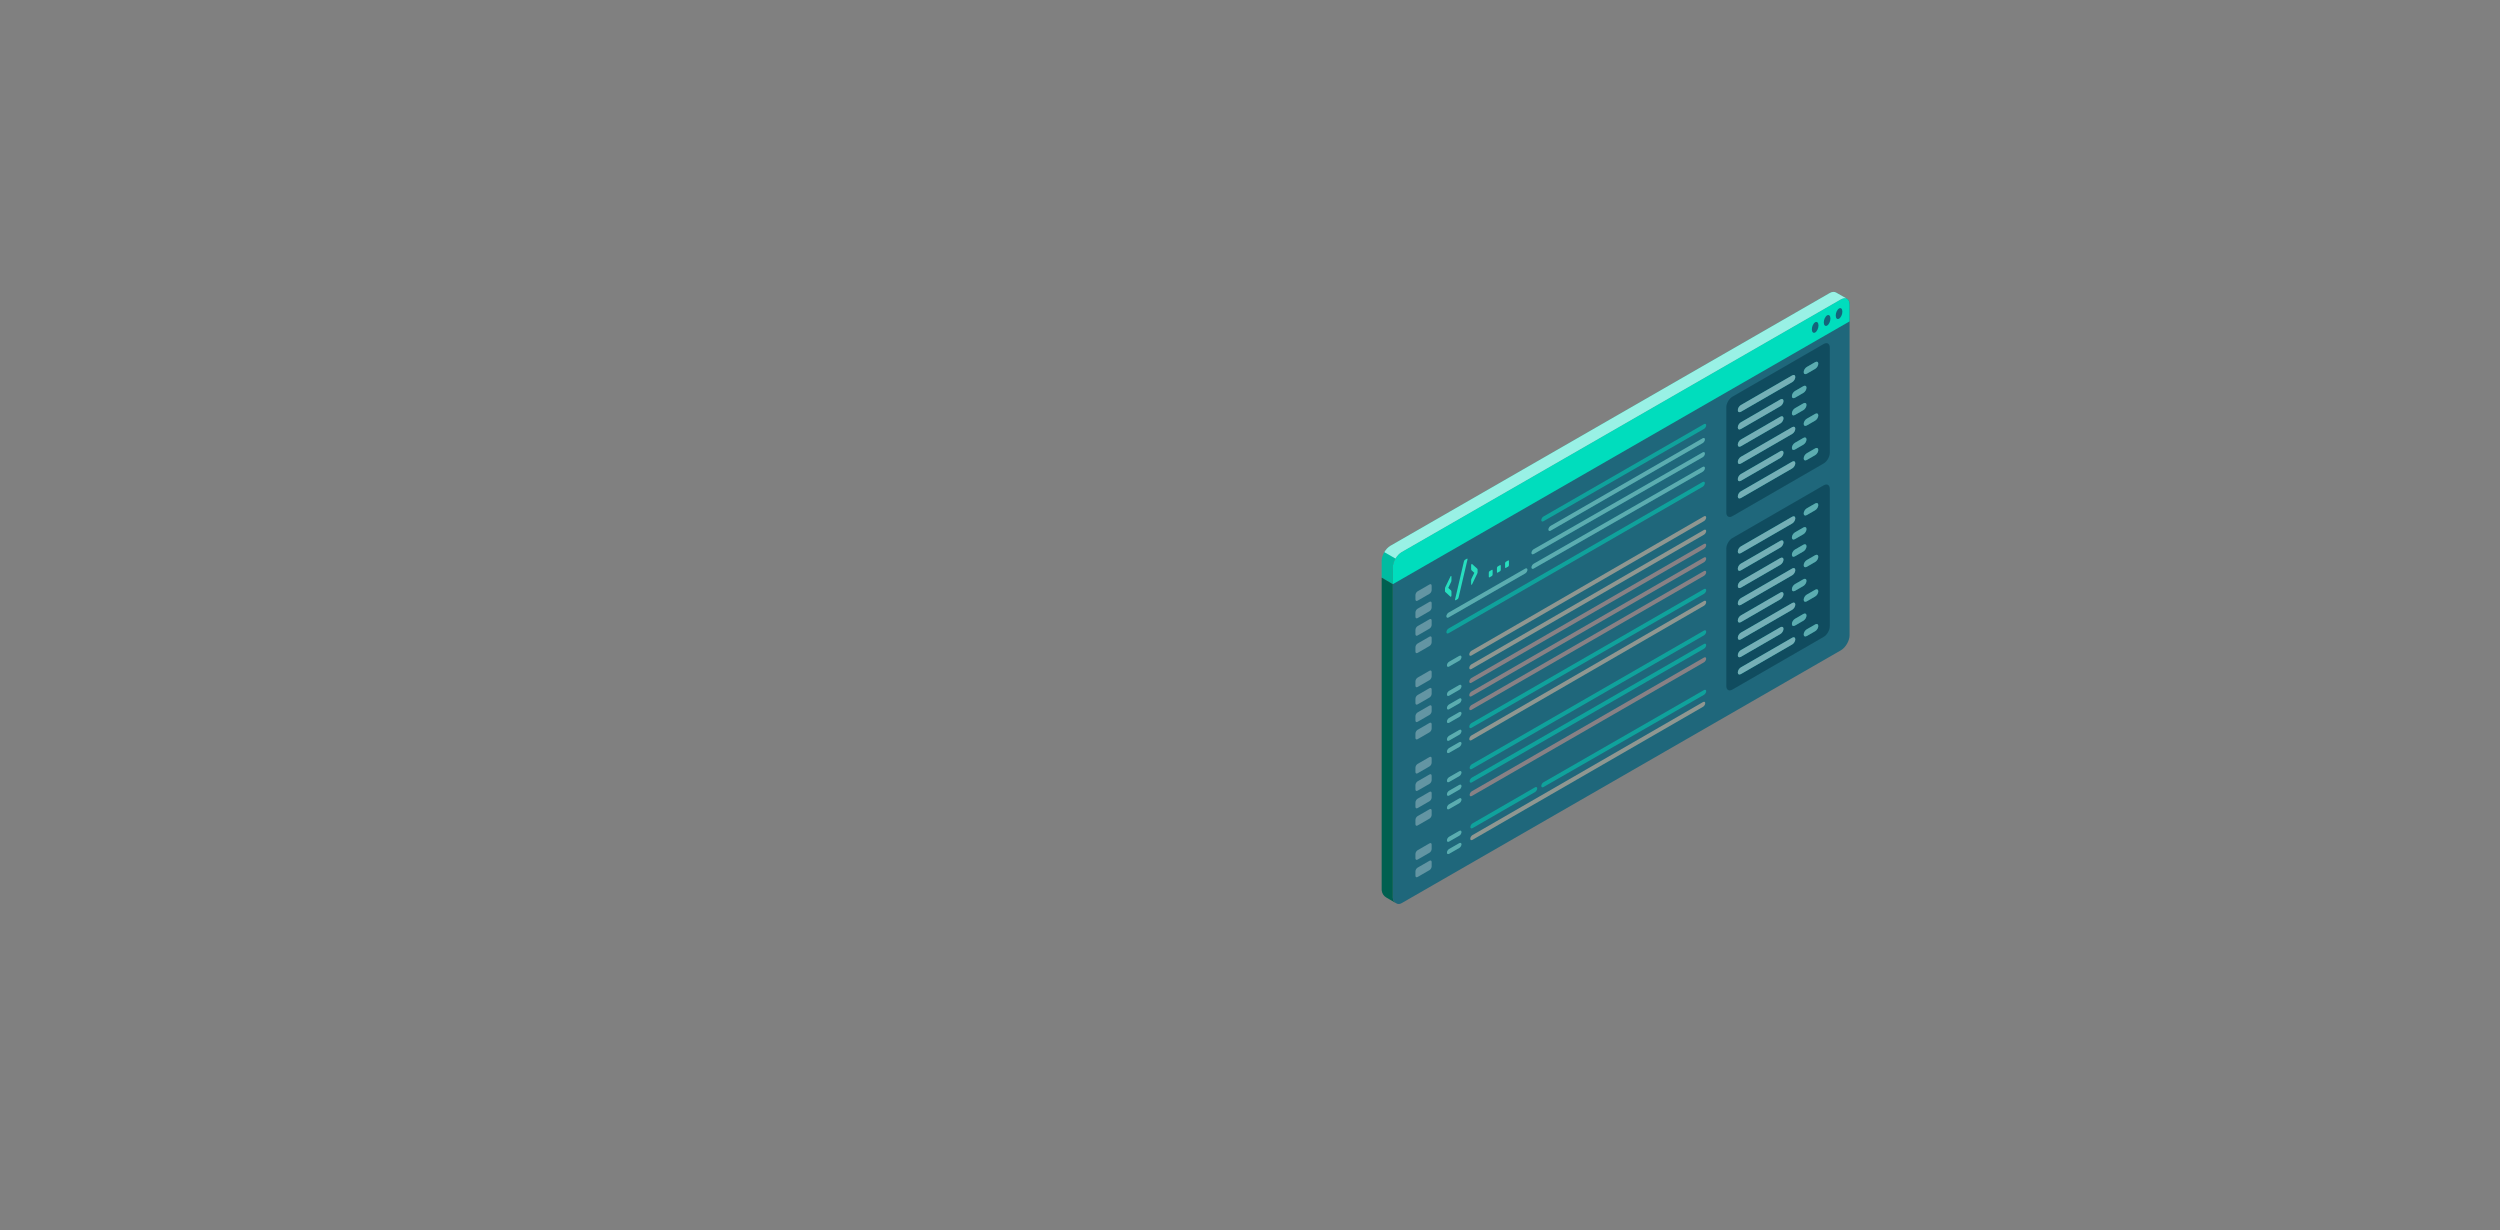 <?xml version="1.0" encoding="UTF-8"?>
<svg id="Shadows" xmlns="http://www.w3.org/2000/svg" viewBox="0 0 1920 945">
  <rect x="0" y="0" width="1920" height="945" fill="#808080" stroke="none"/>
  <defs>
    <style>
      .cls-1 {
        fill: #00ddbd;
      }

      .cls-1, .cls-2, .cls-3, .cls-4, .cls-5, .cls-6, .cls-7, .cls-8, .cls-9, .cls-10, .cls-11, .cls-12 {
        stroke-width: 0px;
      }

      .cls-2 {
        fill: #ffc7a7;
      }

      .cls-3 {
        opacity: .8;
      }

      .cls-3, .cls-4, .cls-12 {
        fill: #fff;
      }

      .cls-4, .cls-13 {
        opacity: .6;
      }

      .cls-14 {
        opacity: .5;
      }

      .cls-5 {
        fill: #006050;
      }

      .cls-6 {
        opacity: .9;
      }

      .cls-6, .cls-11 {
        fill: #14647a;
      }

      .cls-7 {
        fill: #013243;
      }

      .cls-8 {
        fill: #000;
        opacity: .15;
      }

      .cls-9 {
        fill: #27debf;
      }

      .cls-10 {
        fill: #f29b8f;
      }
    </style>
  </defs>
  <g id="Window">
    <g id="Window-2" data-name="Window">
      <path class="cls-6" d="M1420.44,232.95c-.02-.22-.04-.42-.11-.62.02-.04,0-.09-.02-.13-.02-.22-.09-.42-.15-.59-.09-.31-.22-.59-.4-.86-.04-.13-.13-.24-.22-.35-.07-.09-.11-.18-.2-.24-.13-.18-.26-.31-.44-.44,0,0-.02-.02-.04-.04-.18-.13-.37-.24-.57-.33-1.21-.57-2.77-.42-4.51.57l-337.36,194.11c-3.7,2.13-6.71,7.35-6.71,14.81v252.38c0-3.18,0-3.16,0-3.14v1.47c0,1.82,1.02,3.27,2.41,4.03.1.06.19.13.29.19.11.07.22.13.35.2.18.09.37.15.57.2.29.07.57.11.86.11.68.02,1.45-.2,2.22-.64l.18-.1s0,0,.01,0l6.39-3.69,330.78-190.42c3.7-2.13,6.71-7.33,6.71-11.62v-254.01c0-.29-.02-.57-.04-.84Z"/>
      <g>
        <path class="cls-1" d="M1418.28,229.34c-1.21-.57-2.77-.42-4.51.57l-337.36,194.11c-3.7,2.13-6.71,7.35-6.71,11.62v13l-8.56-5.02v-12.85c0-4.27,2.99-9.46,6.69-11.59l337.39-194.11c1.91-1.12,3.63-1.14,4.86-.4,1.21.73,6.78,3.92,8.21,4.66Z"/>
        <path class="cls-1" d="M1420.47,233.74c-.03-4.23-3.01-5.95-6.7-3.82l-337.36,194.1c-3.7,2.14-6.7,7.33-6.7,11.61v13.01s350.76-201.82,350.76-201.82v-13.09Z"/>
        <g class="cls-13">
          <path class="cls-12" d="M1413.77,229.92l-337.35,194.1c-1.83,1.07-3.52,2.89-4.72,4.97l-8.52-4.93c1.2-2.07,2.85-3.86,4.66-4.89l337.37-194.1c1.92-1.12,3.63-1.13,4.87-.4,1.2.74,6.77,3.9,8.18,4.66-1.18-.57-2.76-.4-4.49.59Z"/>
        </g>
        <path class="cls-8" d="M1061.13,443.65v-12.88c0-2.17.8-4.57,2.04-6.7l8.54,4.91c-1.24,2.11-2,4.49-2,6.66v13.01l-8.58-5Z"/>
      </g>
      <g>
        <path class="cls-11" d="M1394.05,247.51c-1.41.81-2.55,3.23-2.55,5.39s1.14,3.26,2.55,2.45c1.41-.81,2.55-3.23,2.55-5.39s-1.14-3.26-2.55-2.45Z"/>
        <path class="cls-11" d="M1403.22,242.2c-1.41.81-2.55,3.23-2.55,5.39s1.14,3.26,2.55,2.45c1.41-.81,2.55-3.23,2.55-5.39s-1.14-3.26-2.55-2.45Z"/>
        <path class="cls-11" d="M1412.39,236.9c-1.41.81-2.55,3.23-2.55,5.39s1.14,3.26,2.55,2.45c1.41-.81,2.55-3.23,2.55-5.39s-1.14-3.26-2.55-2.45Z"/>
      </g>
      <path class="cls-5" d="M1072.11,693.59l-.35-.2-7.07-4.09c-1.91-1.09-3.2-3.02-3.5-5.2-.04-.33-.07-.65-.07-.98v-239.51l8.57,5.02v240.88c0,1.67.85,3.04,2.09,3.8.07.06.15.11.22.15.02.02.02.04.04.04l.07.06Z"/>
    </g>
    <g id="Code" class="cls-14">
      <g>
        <path class="cls-1" d="M1112.53,482.66l195.11-112.48c.93-.54,1.68-.16,1.68.85s-.75,2.25-1.68,2.79l-195.11,112.48c-.93.54-1.68.16-1.68-.85s.75-2.25,1.68-2.79Z"/>
        <path class="cls-1" d="M1185.4,396.67l123.27-70.93c.93-.54,1.68-.15,1.68.85s-.75,2.25-1.68,2.79l-123.27,70.93c-.93.54-1.68.16-1.68-.85s.75-2.25,1.68-2.79Z"/>
        <g>
          <path class="cls-1" d="M1190.88,403.9l116.8-67.28c.93-.54,1.68-.16,1.68.85s-.75,2.25-1.68,2.79l-116.8,67.28c-.93.54-1.68.16-1.68-.85,0-1,.75-2.25,1.68-2.79Z"/>
          <path class="cls-4" d="M1190.88,403.9l116.8-67.28c.93-.54,1.68-.16,1.68.85s-.75,2.25-1.68,2.79l-116.8,67.28c-.93.54-1.68.16-1.68-.85,0-1,.75-2.25,1.68-2.79Z"/>
        </g>
        <path class="cls-2" d="M1130.08,510.18l178.59-103.19c.93-.54,1.68-.16,1.68.85s-.75,2.25-1.68,2.79l-178.59,103.19c-.93.54-1.68.16-1.68-.85s.75-2.25,1.68-2.79Z"/>
        <path class="cls-2" d="M1130.08,499.8l178.58-103.24c.93-.54,1.68-.16,1.68.85s-.75,2.25-1.68,2.79l-178.58,103.24c-.93.54-1.68.15-1.68-.85s.75-2.25,1.68-2.79Z"/>
        <g>
          <path class="cls-1" d="M1177.87,421.83l129.81-74.36c.93-.54,1.68-.16,1.68.85s-.75,2.25-1.68,2.79l-129.81,74.36c-.93.54-1.68.16-1.68-.85s.75-2.25,1.68-2.79Z"/>
          <path class="cls-4" d="M1177.87,421.83l129.81-74.36c.93-.54,1.68-.16,1.68.85s-.75,2.25-1.68,2.79l-129.81,74.36c-.93.54-1.68.16-1.68-.85s.75-2.25,1.68-2.79Z"/>
        </g>
        <g>
          <path class="cls-1" d="M1112.53,470.51l58.83-33.77c.93-.54,1.68-.15,1.68.85s-.75,2.25-1.68,2.79l-58.83,33.77c-.93.54-1.68.15-1.68-.85,0-1,.75-2.25,1.68-2.79Z"/>
          <path class="cls-4" d="M1112.53,470.51l58.83-33.77c.93-.54,1.68-.15,1.68.85s-.75,2.25-1.68,2.79l-58.83,33.77c-.93.54-1.68.15-1.68-.85,0-1,.75-2.25,1.68-2.79Z"/>
        </g>
        <g>
          <path class="cls-1" d="M1177.87,432.98l129.81-74.36c.93-.54,1.68-.16,1.68.85s-.75,2.25-1.68,2.79l-129.81,74.36c-.93.54-1.68.16-1.68-.85s.75-2.25,1.68-2.79Z"/>
          <path class="cls-4" d="M1177.87,432.98l129.81-74.36c.93-.54,1.68-.16,1.68.85s-.75,2.25-1.68,2.79l-129.81,74.36c-.93.54-1.68.16-1.68-.85s.75-2.25,1.68-2.79Z"/>
        </g>
        <path class="cls-10" d="M1130.08,520.7l178.59-102.93c.93-.54,1.68-.16,1.68.85s-.75,2.25-1.68,2.79l-178.59,102.93c-.93.54-1.68.16-1.68-.85s.75-2.25,1.68-2.79Z"/>
        <path class="cls-10" d="M1130.08,531.1l178.59-102.93c.93-.54,1.68-.16,1.68.85s-.75,2.25-1.68,2.79l-178.59,102.93c-.93.54-1.68.16-1.68-.85s.75-2.25,1.68-2.79Z"/>
        <path class="cls-10" d="M1130.08,541.51l178.59-102.93c.93-.54,1.68-.15,1.68.85s-.75,2.25-1.68,2.79l-178.59,102.93c-.93.54-1.68.16-1.68-.85s.75-2.25,1.68-2.79Z"/>
        <path class="cls-1" d="M1130.08,555.33l178.58-102.91c.93-.54,1.68-.16,1.68.85s-.75,2.25-1.68,2.79l-178.58,102.91c-.93.54-1.68.16-1.68-.85s.75-2.25,1.68-2.79Z"/>
        <g>
          <path class="cls-1" d="M1112.94,565.09l7.77-4.46c.93-.54,1.68-.16,1.68.85s-.75,2.25-1.68,2.79l-7.77,4.46c-.93.54-1.68.16-1.68-.85s.75-2.25,1.68-2.79Z"/>
          <path class="cls-4" d="M1112.94,565.09l7.77-4.46c.93-.54,1.68-.16,1.68.85s-.75,2.25-1.68,2.79l-7.77,4.46c-.93.54-1.68.16-1.68-.85s.75-2.25,1.68-2.79Z"/>
        </g>
        <g>
          <path class="cls-1" d="M1112.94,574.5l7.77-4.46c.93-.54,1.68-.15,1.68.85s-.75,2.25-1.68,2.79l-7.77,4.46c-.93.54-1.68.16-1.68-.85s.75-2.25,1.68-2.79Z"/>
          <path class="cls-4" d="M1112.94,574.5l7.77-4.46c.93-.54,1.68-.15,1.68.85s-.75,2.25-1.68,2.79l-7.77,4.46c-.93.54-1.68.16-1.68-.85s.75-2.25,1.68-2.79Z"/>
        </g>
        <path class="cls-2" d="M1130.08,564.81l178.58-103.24c.93-.54,1.68-.16,1.68.85s-.75,2.25-1.68,2.79l-178.58,103.24c-.93.54-1.68.15-1.68-.85s.75-2.25,1.68-2.79Z"/>
        <path class="cls-1" d="M1130.92,632.36l47.97-27.68c.93-.54,1.68-.16,1.68.85s-.75,2.25-1.68,2.79l-47.97,27.68c-.93.54-1.68.16-1.68-.85,0-1,.75-2.25,1.68-2.79Z"/>
        <path class="cls-1" d="M1185.4,600.8l123.27-70.83c.93-.54,1.68-.16,1.68.85s-.75,2.25-1.68,2.79l-123.27,70.83c-.93.54-1.68.16-1.68-.85s.75-2.25,1.68-2.79Z"/>
        <g>
          <path class="cls-1" d="M1112.94,642.63l7.77-4.46c.93-.54,1.68-.16,1.68.85s-.75,2.25-1.68,2.79l-7.77,4.46c-.93.54-1.68.16-1.68-.85s.75-2.25,1.68-2.79Z"/>
          <path class="cls-4" d="M1112.94,642.63l7.77-4.46c.93-.54,1.68-.16,1.68.85s-.75,2.25-1.68,2.79l-7.77,4.46c-.93.54-1.68.16-1.68-.85s.75-2.25,1.68-2.79Z"/>
        </g>
        <g>
          <path class="cls-1" d="M1112.94,652.04l7.77-4.46c.93-.54,1.68-.16,1.68.85s-.75,2.25-1.68,2.79l-7.77,4.46c-.93.54-1.68.16-1.68-.85s.75-2.25,1.68-2.79Z"/>
          <path class="cls-4" d="M1112.94,652.04l7.77-4.46c.93-.54,1.68-.16,1.68.85s-.75,2.25-1.68,2.79l-7.77,4.46c-.93.54-1.68.16-1.68-.85s.75-2.25,1.68-2.79Z"/>
        </g>
        <path class="cls-2" d="M1130.85,641.36l177.09-102.19c.93-.54,1.68-.16,1.68.85s-.75,2.25-1.68,2.79l-177.09,102.19c-.93.54-1.68.15-1.68-.85s.75-2.25,1.68-2.79Z"/>
        <path class="cls-1" d="M1130.37,586.95l178.29-102.66c.93-.54,1.68-.15,1.68.85s-.75,2.25-1.68,2.79l-178.29,102.66c-.93.54-1.68.16-1.68-.85s.75-2.25,1.68-2.79Z"/>
        <g>
          <path class="cls-1" d="M1112.94,596.88l7.77-4.46c.93-.54,1.68-.15,1.68.85s-.75,2.25-1.68,2.79l-7.77,4.46c-.93.54-1.68.16-1.68-.85s.75-2.25,1.68-2.79Z"/>
          <path class="cls-4" d="M1112.94,596.88l7.77-4.46c.93-.54,1.68-.15,1.68.85s-.75,2.25-1.68,2.79l-7.77,4.46c-.93.54-1.68.16-1.68-.85s.75-2.25,1.68-2.79Z"/>
        </g>
        <path class="cls-1" d="M1130.37,597.23l178.29-102.66c.93-.54,1.68-.16,1.68.85s-.75,2.25-1.68,2.79l-178.29,102.66c-.93.54-1.68.16-1.68-.85s.75-2.25,1.68-2.79Z"/>
        <g>
          <path class="cls-1" d="M1112.94,607.29l7.77-4.46c.93-.54,1.68-.16,1.68.85s-.75,2.25-1.68,2.79l-7.77,4.46c-.93.54-1.68.16-1.68-.85s.75-2.25,1.68-2.79Z"/>
          <path class="cls-4" d="M1112.94,607.29l7.77-4.46c.93-.54,1.68-.16,1.68.85s-.75,2.25-1.68,2.79l-7.77,4.46c-.93.54-1.68.16-1.68-.85s.75-2.25,1.68-2.79Z"/>
        </g>
        <path class="cls-10" d="M1130.37,607.68l178.29-102.66c.93-.54,1.68-.15,1.68.85s-.75,2.25-1.68,2.79l-178.29,102.66c-.93.54-1.68.16-1.68-.85s.75-2.25,1.68-2.79Z"/>
        <g>
          <path class="cls-1" d="M1112.94,617.69l7.77-4.46c.93-.54,1.68-.15,1.68.85s-.75,2.25-1.68,2.79l-7.77,4.46c-.93.54-1.68.16-1.68-.85s.75-2.25,1.68-2.79Z"/>
          <path class="cls-4" d="M1112.94,617.69l7.77-4.46c.93-.54,1.68-.15,1.68.85s-.75,2.25-1.68,2.79l-7.77,4.46c-.93.54-1.68.16-1.68-.85s.75-2.25,1.68-2.79Z"/>
        </g>
      </g>
      <g class="cls-13">
        <path class="cls-12" d="M1088.72,586.69l9.13-5.27c.92-.53,1.66-.1,1.66.96v3.36c0,1.06-.74,2.34-1.66,2.87l-9.13,5.27c-.92.53-1.66.1-1.66-.96v-3.36c0-1.06.74-2.34,1.66-2.87Z"/>
        <path class="cls-12" d="M1088.72,600.06l9.13-5.27c.92-.53,1.66-.1,1.66.96v3.36c0,1.06-.74,2.34-1.66,2.87l-9.13,5.27c-.92.53-1.66.1-1.66-.96v-3.36c0-1.06.74-2.34,1.66-2.87Z"/>
        <path class="cls-12" d="M1088.72,613.42l9.13-5.27c.92-.53,1.66-.1,1.66.96v3.36c0,1.06-.74,2.34-1.66,2.87l-9.13,5.27c-.92.53-1.66.1-1.66-.96v-3.36c0-1.06.74-2.34,1.66-2.87Z"/>
        <path class="cls-12" d="M1088.72,626.78l9.13-5.27c.92-.53,1.66-.1,1.66.96v3.36c0,1.06-.74,2.34-1.66,2.87l-9.13,5.27c-.92.53-1.66.1-1.66-.96v-3.36c0-1.06.74-2.34,1.66-2.87Z"/>
      </g>
      <g>
        <path class="cls-1" d="M1112.94,508.22l7.77-4.46c.93-.54,1.68-.15,1.68.85s-.75,2.25-1.68,2.79l-7.77,4.46c-.93.54-1.68.16-1.68-.85s.75-2.25,1.68-2.79Z"/>
        <path class="cls-4" d="M1112.94,508.22l7.77-4.46c.93-.54,1.68-.15,1.68.85s-.75,2.25-1.68,2.79l-7.77,4.46c-.93.54-1.68.16-1.68-.85s.75-2.25,1.68-2.79Z"/>
      </g>
      <g>
        <path class="cls-1" d="M1112.94,530.6l7.77-4.46c.93-.54,1.68-.15,1.68.85s-.75,2.25-1.68,2.79l-7.77,4.46c-.93.54-1.68.16-1.68-.85s.75-2.25,1.68-2.79Z"/>
        <path class="cls-4" d="M1112.94,530.6l7.77-4.46c.93-.54,1.68-.15,1.68.85s-.75,2.25-1.68,2.79l-7.77,4.46c-.93.54-1.68.16-1.68-.85s.75-2.25,1.68-2.79Z"/>
      </g>
      <g>
        <path class="cls-1" d="M1112.94,541.01l7.77-4.46c.93-.54,1.68-.16,1.68.85s-.75,2.25-1.68,2.79l-7.77,4.46c-.93.54-1.68.16-1.68-.85s.75-2.25,1.68-2.79Z"/>
        <path class="cls-4" d="M1112.94,541.01l7.77-4.46c.93-.54,1.68-.16,1.68.85s-.75,2.25-1.68,2.79l-7.77,4.46c-.93.54-1.68.16-1.68-.85s.75-2.25,1.68-2.79Z"/>
      </g>
      <g>
        <path class="cls-1" d="M1112.94,551.41l7.77-4.46c.93-.54,1.68-.15,1.68.85s-.75,2.25-1.68,2.79l-7.77,4.46c-.93.54-1.68.16-1.68-.85s.75-2.25,1.68-2.79Z"/>
        <path class="cls-4" d="M1112.94,551.41l7.77-4.46c.93-.54,1.68-.15,1.68.85s-.75,2.25-1.68,2.79l-7.77,4.46c-.93.54-1.68.16-1.68-.85s.75-2.25,1.68-2.79Z"/>
      </g>
      <g class="cls-13">
        <path class="cls-12" d="M1088.72,520.41l9.13-5.27c.92-.53,1.66-.1,1.66.96v3.36c0,1.06-.74,2.34-1.66,2.87l-9.13,5.27c-.92.53-1.66.1-1.66-.96v-3.36c0-1.06.74-2.34,1.66-2.87Z"/>
        <path class="cls-12" d="M1088.72,533.78l9.13-5.27c.92-.53,1.66-.1,1.66.96v3.36c0,1.06-.74,2.34-1.66,2.87l-9.13,5.27c-.92.53-1.66.1-1.66-.96v-3.36c0-1.06.74-2.34,1.66-2.87Z"/>
        <path class="cls-12" d="M1088.72,547.14l9.13-5.27c.92-.53,1.66-.1,1.66.96v3.36c0,1.06-.74,2.34-1.66,2.87l-9.13,5.27c-.92.53-1.66.1-1.66-.96v-3.36c0-1.06.74-2.34,1.66-2.87Z"/>
        <path class="cls-12" d="M1088.72,560.5l9.13-5.27c.92-.53,1.66-.1,1.66.96v3.36c0,1.06-.74,2.34-1.66,2.87l-9.13,5.27c-.92.53-1.66.1-1.66-.96v-3.36c0-1.06.74-2.34,1.66-2.87Z"/>
        <path class="cls-12" d="M1088.72,652.97l9.13-5.27c.92-.53,1.66-.1,1.66.96v3.36c0,1.06-.74,2.34-1.66,2.87l-9.13,5.27c-.92.53-1.66.1-1.66-.96v-3.36c0-1.06.74-2.34,1.66-2.87Z"/>
        <path class="cls-12" d="M1088.72,666.34l9.13-5.27c.92-.53,1.66-.1,1.66.96v3.36c0,1.06-.74,2.34-1.66,2.87l-9.13,5.27c-.92.53-1.66.1-1.66-.96v-3.36c0-1.06.74-2.34,1.66-2.87Z"/>
      </g>
      <g class="cls-13">
        <path class="cls-12" d="M1088.72,454.13l9.13-5.27c.92-.53,1.66-.1,1.66.96v3.36c0,1.06-.74,2.34-1.66,2.87l-9.13,5.27c-.92.53-1.66.1-1.66-.96v-3.36c0-1.06.74-2.34,1.66-2.87Z"/>
        <path class="cls-12" d="M1088.72,467.49l9.13-5.27c.92-.53,1.66-.1,1.66.96v3.36c0,1.06-.74,2.34-1.66,2.87l-9.13,5.27c-.92.53-1.66.1-1.66-.96v-3.36c0-1.06.74-2.34,1.66-2.87Z"/>
        <path class="cls-12" d="M1088.72,480.86l9.13-5.27c.92-.53,1.66-.1,1.66.96v3.36c0,1.06-.74,2.34-1.66,2.87l-9.13,5.27c-.92.53-1.66.1-1.66-.96v-3.36c0-1.06.74-2.34,1.66-2.87Z"/>
        <path class="cls-12" d="M1088.72,494.22l9.13-5.27c.92-.53,1.66-.1,1.66.96v3.36c0,1.06-.74,2.34-1.66,2.87l-9.13,5.27c-.92.53-1.66.1-1.66-.96v-3.36c0-1.06.74-2.34,1.66-2.87Z"/>
      </g>
      <g>
        <path class="cls-7" d="M1400.58,372.72l-70.07,40.46c-2.6,1.5-4.71,5.15-4.71,8.15v105.54c0,3,2.11,4.22,4.71,2.72l70.07-40.46c2.6-1.5,4.71-5.15,4.71-8.15v-105.54c0-3-2.11-4.22-4.71-2.72Z"/>
        <g>
          <g>
            <path class="cls-1" d="M1394.07,452.93l-6.45,3.73c-1.32.76-2.38,2.53-2.38,3.95s1.07,1.96,2.38,1.2l6.45-3.73c1.32-.76,2.38-2.53,2.38-3.96,0-1.42-1.07-1.96-2.38-1.2Z"/>
            <path class="cls-4" d="M1394.07,452.93l-6.45,3.73c-1.32.76-2.38,2.53-2.38,3.95s1.07,1.96,2.38,1.2l6.45-3.73c1.32-.76,2.38-2.53,2.38-3.96,0-1.42-1.07-1.96-2.38-1.2Z"/>
          </g>
          <g>
            <path class="cls-1" d="M1394.07,386.67l-6.45,3.73c-1.32.76-2.38,2.53-2.38,3.96s1.07,1.96,2.38,1.2l6.45-3.73c1.32-.76,2.38-2.53,2.38-3.95,0-1.42-1.07-1.96-2.38-1.2Z"/>
            <path class="cls-4" d="M1394.07,386.67l-6.45,3.73c-1.32.76-2.38,2.53-2.38,3.96s1.07,1.96,2.38,1.2l6.45-3.73c1.32-.76,2.38-2.53,2.38-3.95,0-1.42-1.07-1.96-2.38-1.2Z"/>
          </g>
          <g>
            <path class="cls-1" d="M1385,405.12l-6.45,3.73c-1.32.76-2.38,2.53-2.38,3.96s1.07,1.96,2.38,1.2l6.45-3.73c1.32-.76,2.38-2.53,2.38-3.95,0-1.42-1.07-1.96-2.38-1.2Z"/>
            <path class="cls-4" d="M1385,405.12l-6.45,3.73c-1.32.76-2.38,2.53-2.38,3.96s1.07,1.96,2.38,1.2l6.45-3.73c1.32-.76,2.38-2.53,2.38-3.95,0-1.42-1.07-1.96-2.38-1.2Z"/>
          </g>
          <g>
            <path class="cls-1" d="M1385,418.34l-6.45,3.73c-1.32.76-2.38,2.53-2.38,3.96s1.07,1.96,2.38,1.2l6.45-3.73c1.32-.76,2.38-2.53,2.38-3.96,0-1.42-1.07-1.96-2.38-1.2Z"/>
            <path class="cls-4" d="M1385,418.34l-6.45,3.73c-1.32.76-2.38,2.53-2.38,3.96s1.07,1.96,2.38,1.2l6.45-3.73c1.32-.76,2.38-2.53,2.38-3.96,0-1.42-1.07-1.96-2.38-1.2Z"/>
          </g>
          <g>
            <path class="cls-1" d="M1394.07,426.41l-6.45,3.73c-1.32.76-2.38,2.53-2.38,3.95s1.07,1.96,2.38,1.2l6.45-3.73c1.32-.76,2.38-2.53,2.38-3.96,0-1.42-1.07-1.96-2.38-1.2Z"/>
            <path class="cls-4" d="M1394.07,426.41l-6.45,3.73c-1.32.76-2.38,2.53-2.38,3.95s1.07,1.96,2.38,1.2l6.45-3.73c1.32-.76,2.38-2.53,2.38-3.96,0-1.42-1.07-1.96-2.38-1.2Z"/>
          </g>
          <g>
            <path class="cls-1" d="M1385,444.88l-6.45,3.73c-1.32.76-2.38,2.53-2.38,3.95s1.07,1.96,2.38,1.2l6.45-3.73c1.32-.76,2.38-2.53,2.38-3.96,0-1.42-1.07-1.96-2.38-1.2Z"/>
            <path class="cls-4" d="M1385,444.88l-6.45,3.73c-1.32.76-2.38,2.53-2.38,3.95s1.07,1.96,2.38,1.2l6.45-3.73c1.32-.76,2.38-2.53,2.38-3.96,0-1.42-1.07-1.96-2.38-1.2Z"/>
          </g>
        </g>
        <g>
          <g>
            <path class="cls-1" d="M1376.41,396.87l-39.39,22.75c-1.32.76-2.38,2.53-2.38,3.95s1.07,1.96,2.38,1.2l39.39-22.75c1.32-.76,2.38-2.53,2.38-3.96s-1.07-1.96-2.38-1.2Z"/>
            <path class="cls-3" d="M1376.41,396.87l-39.39,22.75c-1.32.76-2.38,2.53-2.38,3.95s1.07,1.96,2.38,1.2l39.39-22.75c1.32-.76,2.38-2.53,2.38-3.96s-1.07-1.96-2.38-1.2Z"/>
          </g>
          <g>
            <path class="cls-1" d="M1376.41,463.13l-39.39,22.75c-1.32.76-2.38,2.53-2.38,3.95s1.07,1.96,2.38,1.2l39.39-22.75c1.32-.76,2.38-2.53,2.38-3.96s-1.07-1.96-2.38-1.2Z"/>
            <path class="cls-3" d="M1376.41,463.13l-39.39,22.75c-1.32.76-2.38,2.53-2.38,3.95s1.07,1.96,2.38,1.2l39.39-22.75c1.32-.76,2.38-2.53,2.38-3.96s-1.07-1.96-2.38-1.2Z"/>
          </g>
          <g>
            <path class="cls-1" d="M1367.34,415.33l-30.33,17.54c-1.32.76-2.38,2.53-2.38,3.96s1.07,1.96,2.38,1.2l30.33-17.54c1.32-.76,2.38-2.53,2.38-3.95,0-1.42-1.07-1.96-2.38-1.2Z"/>
            <path class="cls-3" d="M1367.34,415.33l-30.33,17.54c-1.32.76-2.38,2.53-2.38,3.96s1.07,1.96,2.38,1.2l30.33-17.54c1.32-.76,2.38-2.53,2.38-3.95,0-1.42-1.07-1.96-2.38-1.2Z"/>
          </g>
          <g>
            <path class="cls-1" d="M1367.34,428.58l-30.33,17.54c-1.32.76-2.38,2.53-2.38,3.96s1.07,1.96,2.38,1.2l30.33-17.54c1.32-.76,2.38-2.53,2.38-3.95,0-1.42-1.07-1.96-2.38-1.2Z"/>
            <path class="cls-3" d="M1367.34,428.58l-30.33,17.54c-1.32.76-2.38,2.53-2.38,3.96s1.07,1.96,2.38,1.2l30.33-17.54c1.32-.76,2.38-2.53,2.38-3.95,0-1.42-1.07-1.96-2.38-1.2Z"/>
          </g>
          <g>
            <path class="cls-1" d="M1376.41,436.63l-39.39,22.75c-1.32.76-2.38,2.53-2.38,3.96s1.07,1.96,2.38,1.2l39.39-22.75c1.32-.76,2.38-2.53,2.38-3.96s-1.07-1.96-2.38-1.21Z"/>
            <path class="cls-3" d="M1376.41,436.63l-39.39,22.75c-1.32.76-2.38,2.53-2.38,3.96s1.07,1.96,2.38,1.2l39.39-22.75c1.32-.76,2.38-2.53,2.38-3.96s-1.07-1.96-2.38-1.21Z"/>
          </g>
          <g>
            <path class="cls-1" d="M1367.34,455.09l-30.33,17.54c-1.32.76-2.38,2.53-2.38,3.95s1.07,1.96,2.38,1.2l30.33-17.54c1.32-.76,2.38-2.53,2.38-3.96,0-1.42-1.07-1.96-2.38-1.2Z"/>
            <path class="cls-3" d="M1367.34,455.09l-30.33,17.54c-1.32.76-2.38,2.53-2.38,3.95s1.07,1.96,2.38,1.2l30.33-17.54c1.32-.76,2.38-2.53,2.38-3.96,0-1.42-1.07-1.96-2.38-1.2Z"/>
          </g>
          <g>
            <path class="cls-1" d="M1394.07,479.58l-6.45,3.73c-1.32.76-2.38,2.53-2.38,3.95s1.07,1.96,2.38,1.2l6.45-3.73c1.32-.76,2.38-2.53,2.38-3.96,0-1.42-1.07-1.96-2.38-1.2Z"/>
            <path class="cls-4" d="M1394.07,479.58l-6.45,3.73c-1.32.76-2.38,2.53-2.38,3.95s1.07,1.96,2.38,1.2l6.45-3.73c1.32-.76,2.38-2.53,2.38-3.96,0-1.42-1.07-1.96-2.38-1.2Z"/>
          </g>
          <g>
            <path class="cls-1" d="M1385,471.53l-6.45,3.73c-1.32.76-2.38,2.53-2.38,3.95s1.07,1.96,2.38,1.2l6.45-3.73c1.32-.76,2.38-2.53,2.38-3.96,0-1.42-1.07-1.96-2.38-1.2Z"/>
            <path class="cls-4" d="M1385,471.53l-6.45,3.73c-1.32.76-2.38,2.53-2.38,3.95s1.07,1.96,2.38,1.2l6.45-3.73c1.32-.76,2.38-2.53,2.38-3.96,0-1.42-1.07-1.96-2.38-1.2Z"/>
          </g>
          <g>
            <path class="cls-1" d="M1376.41,489.78l-39.39,22.75c-1.32.76-2.38,2.53-2.38,3.95s1.07,1.96,2.38,1.2l39.39-22.75c1.32-.76,2.38-2.53,2.38-3.96s-1.07-1.96-2.38-1.2Z"/>
            <path class="cls-3" d="M1376.41,489.78l-39.39,22.75c-1.32.76-2.38,2.53-2.38,3.95s1.07,1.96,2.38,1.2l39.39-22.75c1.32-.76,2.38-2.53,2.38-3.96s-1.07-1.96-2.38-1.2Z"/>
          </g>
          <g>
            <path class="cls-1" d="M1367.34,481.74l-30.33,17.54c-1.32.76-2.38,2.53-2.38,3.95s1.07,1.96,2.38,1.21l30.33-17.54c1.32-.76,2.38-2.53,2.38-3.96,0-1.42-1.07-1.96-2.38-1.2Z"/>
            <path class="cls-3" d="M1367.34,481.74l-30.33,17.54c-1.32.76-2.38,2.53-2.38,3.95s1.07,1.96,2.38,1.21l30.33-17.54c1.32-.76,2.38-2.53,2.38-3.96,0-1.42-1.07-1.96-2.38-1.2Z"/>
          </g>
        </g>
      </g>
      <g>
        <path class="cls-7" d="M1400.58,264.17l-70.07,40.46c-2.6,1.5-4.71,5.15-4.71,8.15v80.91c0,3,2.11,4.22,4.71,2.72l70.07-40.46c2.6-1.5,4.71-5.15,4.71-8.15v-80.91c0-3-2.11-4.22-4.71-2.72Z"/>
        <g>
          <g>
            <path class="cls-1" d="M1394.07,344.38l-6.45,3.73c-1.32.76-2.38,2.53-2.38,3.95s1.07,1.96,2.38,1.2l6.45-3.73c1.32-.76,2.38-2.53,2.38-3.96,0-1.42-1.07-1.96-2.38-1.2Z"/>
            <path class="cls-4" d="M1394.07,344.38l-6.45,3.73c-1.32.76-2.38,2.53-2.38,3.95s1.07,1.96,2.38,1.2l6.45-3.73c1.32-.76,2.38-2.53,2.38-3.96,0-1.42-1.07-1.96-2.38-1.2Z"/>
          </g>
          <g>
            <path class="cls-1" d="M1394.07,278.12l-6.45,3.73c-1.32.76-2.38,2.53-2.38,3.95s1.07,1.96,2.38,1.2l6.45-3.73c1.32-.76,2.38-2.53,2.38-3.95,0-1.42-1.07-1.96-2.38-1.2Z"/>
            <path class="cls-4" d="M1394.07,278.12l-6.45,3.73c-1.32.76-2.38,2.53-2.38,3.95s1.07,1.96,2.38,1.2l6.45-3.73c1.32-.76,2.38-2.53,2.38-3.95,0-1.42-1.07-1.96-2.38-1.2Z"/>
          </g>
          <g>
            <path class="cls-1" d="M1385,296.57l-6.45,3.73c-1.32.76-2.38,2.53-2.38,3.95s1.07,1.96,2.38,1.2l6.45-3.73c1.32-.76,2.38-2.53,2.38-3.95,0-1.42-1.07-1.96-2.38-1.2Z"/>
            <path class="cls-4" d="M1385,296.57l-6.45,3.73c-1.32.76-2.38,2.53-2.38,3.95s1.07,1.96,2.38,1.2l6.45-3.73c1.32-.76,2.38-2.53,2.38-3.95,0-1.42-1.07-1.96-2.38-1.2Z"/>
          </g>
          <g>
            <path class="cls-1" d="M1385,309.79l-6.45,3.73c-1.32.76-2.38,2.53-2.38,3.96s1.07,1.96,2.38,1.2l6.45-3.73c1.32-.76,2.38-2.53,2.38-3.96,0-1.42-1.07-1.96-2.38-1.2Z"/>
            <path class="cls-4" d="M1385,309.79l-6.45,3.73c-1.32.76-2.38,2.53-2.38,3.96s1.07,1.96,2.38,1.2l6.45-3.73c1.32-.76,2.38-2.53,2.38-3.96,0-1.42-1.07-1.96-2.38-1.2Z"/>
          </g>
          <g>
            <path class="cls-1" d="M1394.07,317.86l-6.45,3.73c-1.32.76-2.38,2.53-2.38,3.95s1.07,1.96,2.38,1.2l6.45-3.73c1.32-.76,2.38-2.53,2.38-3.96,0-1.42-1.07-1.96-2.38-1.2Z"/>
            <path class="cls-4" d="M1394.07,317.86l-6.45,3.73c-1.32.76-2.38,2.53-2.38,3.95s1.07,1.96,2.38,1.2l6.45-3.73c1.32-.76,2.38-2.53,2.38-3.96,0-1.42-1.07-1.96-2.38-1.2Z"/>
          </g>
          <g>
            <path class="cls-1" d="M1385,336.33l-6.45,3.73c-1.32.76-2.38,2.53-2.38,3.95s1.07,1.96,2.38,1.2l6.45-3.73c1.32-.76,2.38-2.53,2.38-3.96,0-1.42-1.07-1.96-2.38-1.2Z"/>
            <path class="cls-4" d="M1385,336.33l-6.45,3.73c-1.32.76-2.38,2.53-2.38,3.95s1.07,1.96,2.38,1.2l6.45-3.73c1.32-.76,2.38-2.53,2.38-3.96,0-1.42-1.07-1.96-2.38-1.2Z"/>
          </g>
        </g>
        <g>
          <g>
            <path class="cls-1" d="M1376.41,288.32l-39.39,22.75c-1.32.76-2.38,2.53-2.38,3.95s1.07,1.96,2.38,1.2l39.39-22.75c1.32-.76,2.38-2.53,2.38-3.95s-1.07-1.96-2.38-1.2Z"/>
            <path class="cls-3" d="M1376.41,288.32l-39.39,22.75c-1.32.76-2.38,2.53-2.38,3.95s1.07,1.96,2.38,1.2l39.39-22.75c1.32-.76,2.38-2.53,2.38-3.95s-1.07-1.96-2.38-1.2Z"/>
          </g>
          <g>
            <path class="cls-1" d="M1376.41,354.58l-39.39,22.75c-1.32.76-2.38,2.53-2.38,3.95s1.07,1.96,2.38,1.2l39.39-22.75c1.32-.76,2.38-2.53,2.38-3.96s-1.07-1.96-2.38-1.2Z"/>
            <path class="cls-3" d="M1376.41,354.58l-39.39,22.75c-1.32.76-2.38,2.53-2.38,3.95s1.07,1.96,2.38,1.2l39.39-22.75c1.32-.76,2.38-2.53,2.38-3.96s-1.07-1.96-2.38-1.2Z"/>
          </g>
          <g>
            <path class="cls-1" d="M1367.34,306.78l-30.33,17.54c-1.32.76-2.38,2.53-2.38,3.96s1.07,1.96,2.38,1.2l30.33-17.54c1.32-.76,2.38-2.53,2.38-3.95,0-1.42-1.07-1.96-2.38-1.2Z"/>
            <path class="cls-3" d="M1367.34,306.78l-30.33,17.54c-1.32.76-2.38,2.53-2.38,3.96s1.07,1.96,2.38,1.2l30.33-17.54c1.32-.76,2.38-2.53,2.38-3.95,0-1.42-1.07-1.96-2.38-1.2Z"/>
          </g>
          <g>
            <path class="cls-1" d="M1367.34,320.03l-30.33,17.54c-1.32.76-2.38,2.53-2.38,3.96s1.07,1.96,2.38,1.2l30.33-17.54c1.32-.76,2.38-2.53,2.38-3.95,0-1.42-1.07-1.96-2.38-1.2Z"/>
            <path class="cls-3" d="M1367.34,320.03l-30.33,17.54c-1.32.76-2.38,2.53-2.38,3.96s1.07,1.96,2.38,1.2l30.33-17.54c1.32-.76,2.38-2.53,2.38-3.95,0-1.42-1.07-1.96-2.38-1.2Z"/>
          </g>
          <g>
            <path class="cls-1" d="M1376.41,328.08l-39.39,22.75c-1.32.76-2.38,2.53-2.38,3.96s1.07,1.96,2.38,1.2l39.39-22.75c1.32-.76,2.38-2.53,2.38-3.96s-1.07-1.96-2.38-1.2Z"/>
            <path class="cls-3" d="M1376.41,328.08l-39.39,22.75c-1.32.76-2.38,2.53-2.38,3.96s1.07,1.96,2.38,1.2l39.39-22.75c1.32-.76,2.38-2.53,2.38-3.96s-1.07-1.96-2.38-1.2Z"/>
          </g>
          <g>
            <path class="cls-1" d="M1367.34,346.54l-30.33,17.54c-1.32.76-2.38,2.53-2.38,3.95s1.07,1.96,2.38,1.2l30.33-17.54c1.32-.76,2.38-2.53,2.38-3.96,0-1.42-1.07-1.96-2.38-1.2Z"/>
            <path class="cls-3" d="M1367.34,346.54l-30.33,17.54c-1.32.76-2.38,2.53-2.38,3.95s1.07,1.96,2.38,1.2l30.33-17.54c1.32-.76,2.38-2.53,2.38-3.96,0-1.42-1.07-1.96-2.38-1.2Z"/>
          </g>
        </g>
      </g>
    </g>
  </g>
  <g>
    <path class="cls-9" d="M1109.75,451.92c0-.33.09-.67.28-1.03l3.97-8.21c.07-.12.13-.2.18-.24.05-.04.09-.07.1-.07.12-.07.22-.06.31.02.09.08.13.22.13.4v2.76c0,.35-.03.63-.08.85-.05.22-.15.47-.28.75l-2.09,4.34,2.09,1.92c.13.13.23.27.28.43.05.15.08.41.08.76v2.76c0,.19-.04.37-.13.56-.09.18-.19.31-.31.38-.01,0-.05.02-.1.04-.05.02-.11,0-.18-.04l-3.97-3.63c-.19-.14-.28-.37-.28-.7v-2.04Z"/>
    <path class="cls-9" d="M1124.26,431.34c.07-.27.17-.53.3-.81.13-.27.33-.48.58-.63l1.49-.86c.12-.07.22-.06.31.02.09.08.13.22.13.4,0,.08-.01.18-.04.3l-6.8,28.98c-.05.24-.15.5-.28.78-.13.28-.33.5-.6.66l-1.43.82c-.12.07-.22.06-.31-.02-.09-.08-.13-.22-.13-.41,0-.08.01-.18.04-.3l6.74-28.95Z"/>
    <path class="cls-9" d="M1134.78,439.52c0,.33-.09.67-.28,1.03l-3.96,8.21c-.07.12-.13.2-.18.24-.05.04-.09.07-.1.07-.12.07-.22.06-.31-.02-.09-.08-.13-.22-.13-.41v-2.76c0-.35.03-.64.08-.85.05-.22.15-.47.28-.75l2.09-4.34-2.09-1.92c-.13-.13-.23-.27-.28-.43-.05-.15-.08-.41-.08-.76v-2.76c0-.19.04-.37.13-.55.09-.18.19-.31.31-.38.01,0,.05-.02.1-.04.05-.02.11,0,.18.03l3.96,3.63c.19.14.28.37.28.71v2.04Z"/>
    <path class="cls-9" d="M1145.8,437.61c.15-.08.27-.08.38.03.11.1.16.27.16.5v3.04c0,.23-.05.45-.16.68-.11.23-.24.38-.38.47l-1.87,1.08c-.15.09-.28.08-.38-.03-.11-.1-.16-.27-.16-.5v-3.04c0-.23.05-.45.16-.68.11-.23.23-.38.38-.47l1.87-1.08Z"/>
    <path class="cls-9" d="M1152.06,434c.15-.08.27-.08.38.03.11.1.16.27.16.5v3.04c0,.23-.05.45-.16.68-.11.23-.24.38-.38.47l-1.87,1.08c-.15.09-.27.08-.38-.03-.11-.1-.16-.27-.16-.5v-3.04c0-.23.05-.45.16-.68.11-.23.23-.38.38-.47l1.87-1.08Z"/>
    <path class="cls-9" d="M1158.32,430.39c.15-.08.27-.08.38.03.11.1.16.27.16.5v3.04c0,.23-.05.45-.16.68-.11.23-.24.38-.38.47l-1.87,1.08c-.15.09-.28.08-.38-.03-.11-.1-.16-.27-.16-.5v-3.04c0-.23.05-.45.16-.68.11-.23.23-.38.38-.47l1.87-1.08Z"/>
  </g>
</svg>